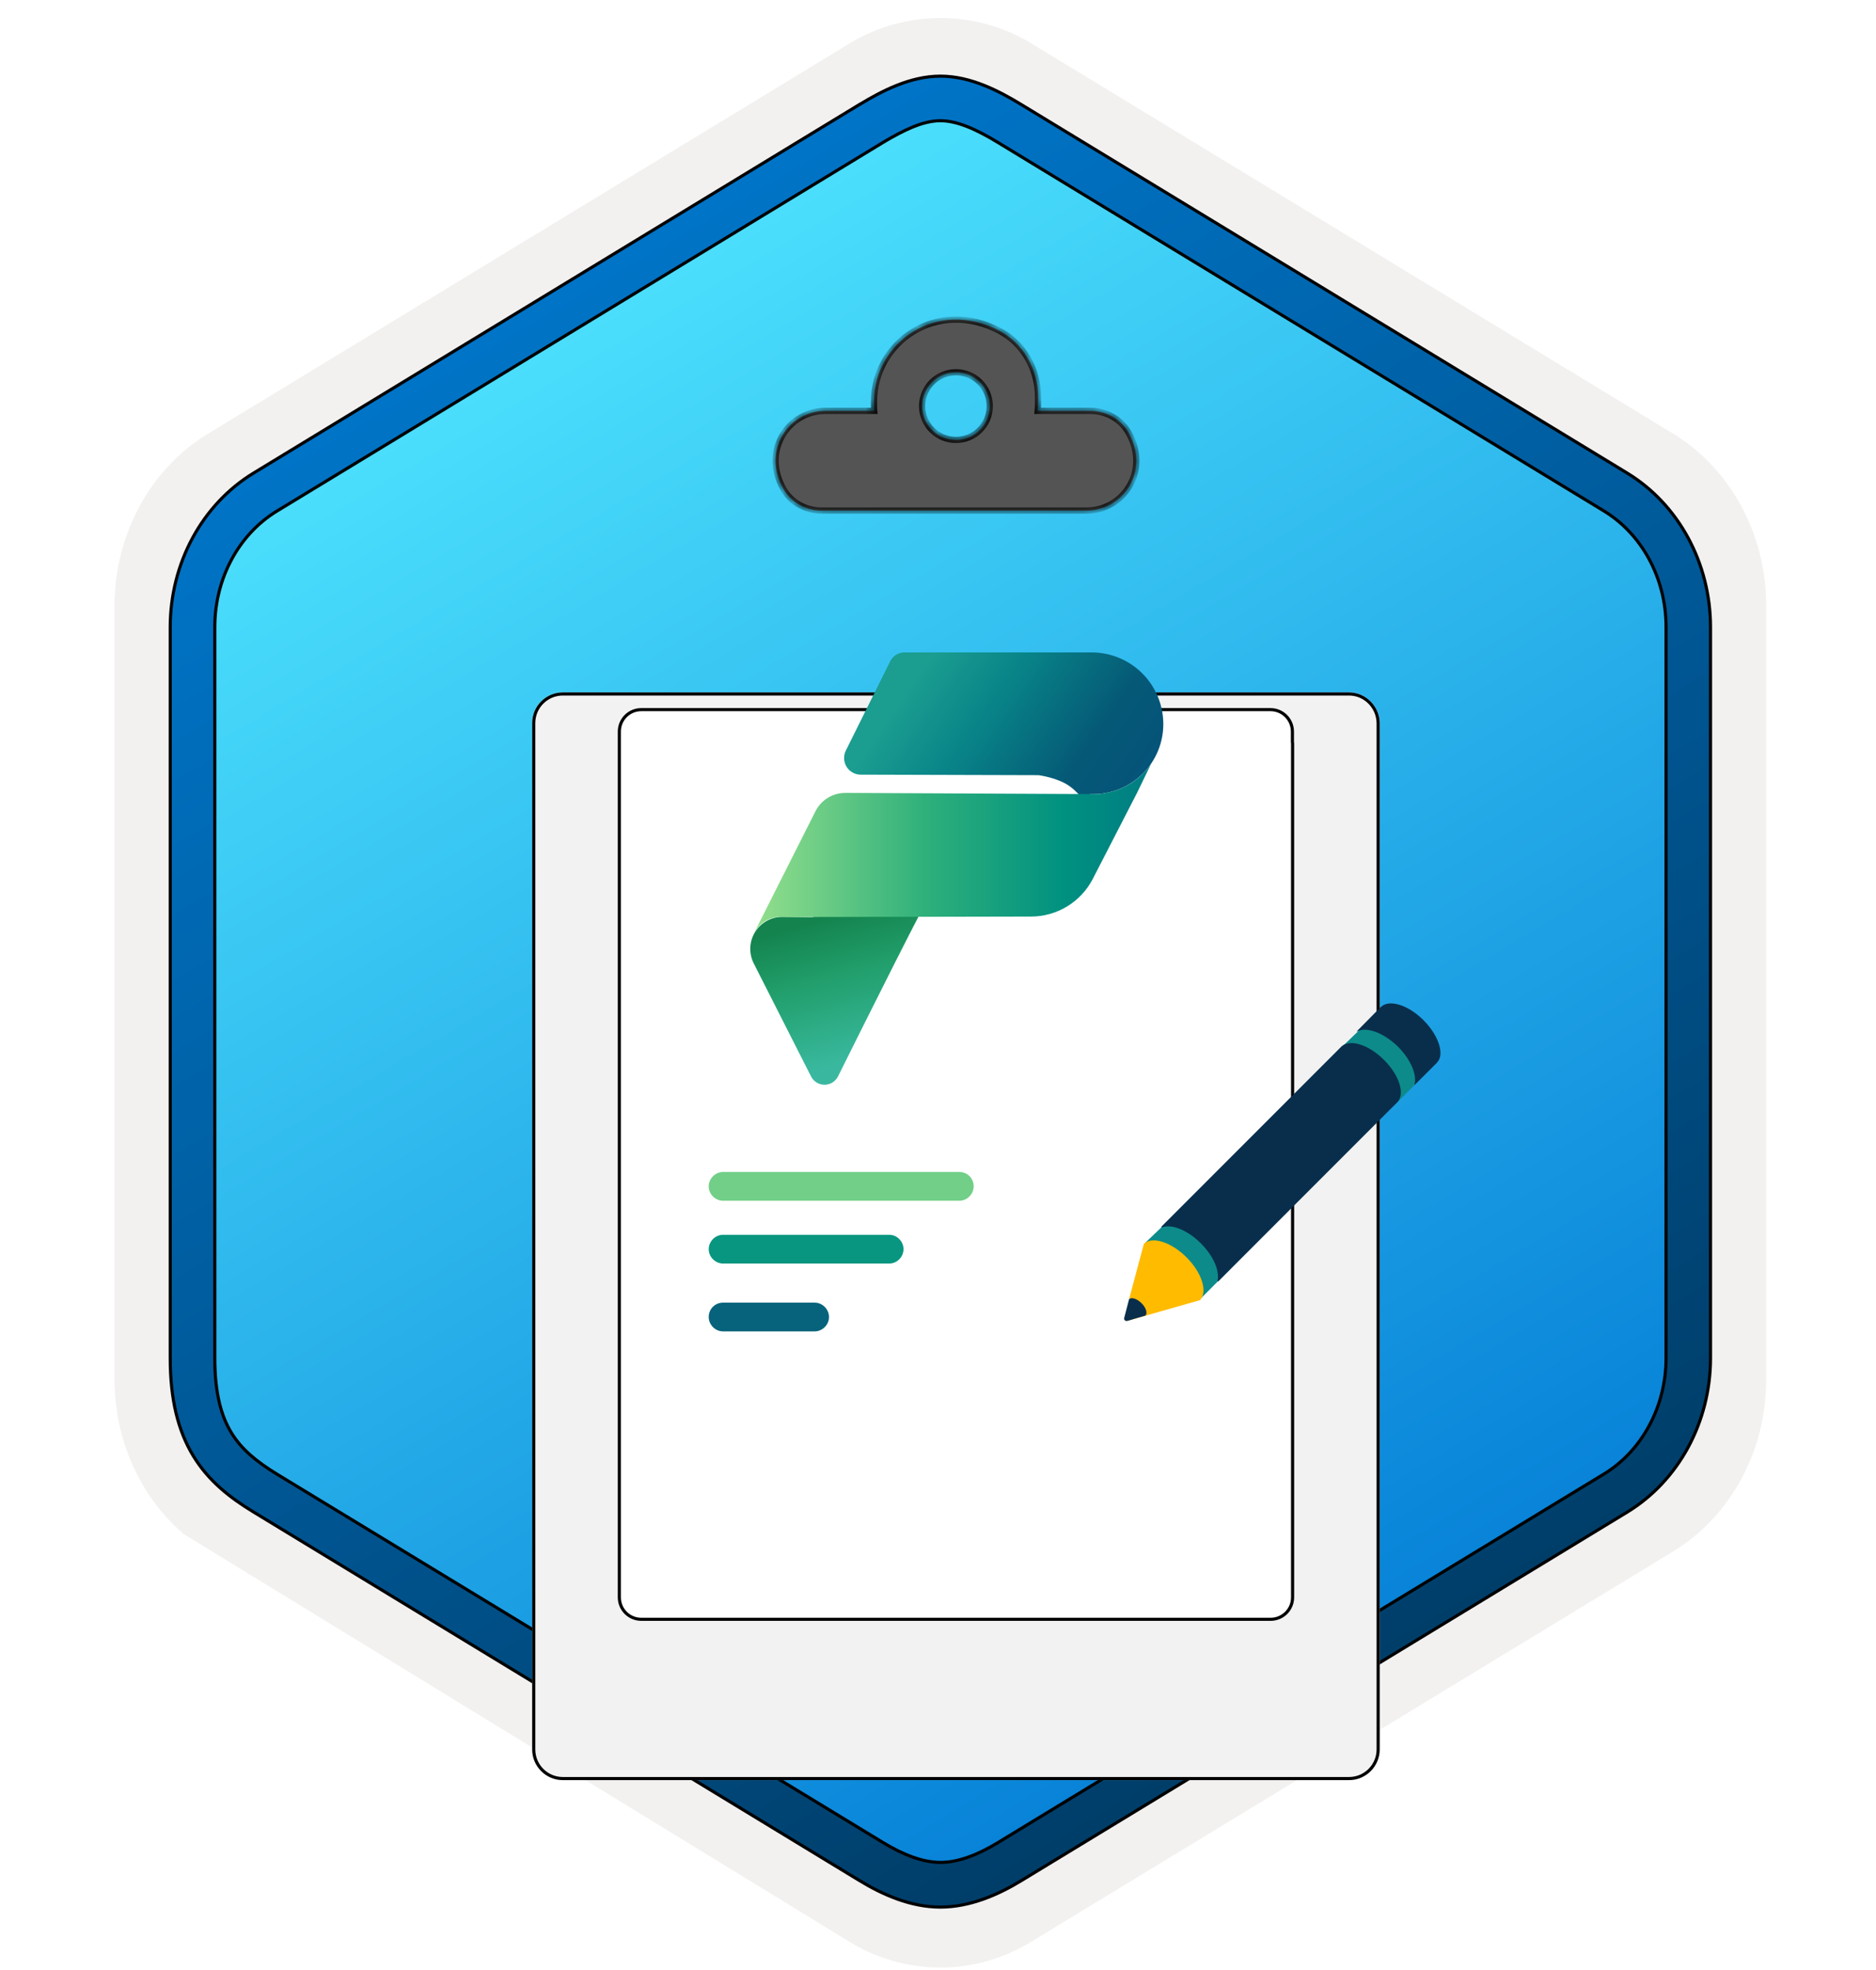 <svg width="181" height="190" viewBox="0 0 181 190" fill="none" xmlns="http://www.w3.org/2000/svg">
<g clip-path="url(#clip0_1535_24884)">
<path d="M90.734 189.742C93.794 189.742 96.804 188.892 99.464 187.272L161.434 149.612C166.974 146.242 170.404 139.912 170.404 133.072V58.362C170.404 51.542 166.974 45.202 161.434 41.822L99.464 4.162C94.134 0.922 87.314 0.942 82.014 4.162L20.044 41.842C14.504 45.212 11.054 51.542 11.054 58.382V133.082C11.054 138.842 13.504 144.262 17.604 147.832V147.862L82.014 187.292C84.654 188.892 87.674 189.742 90.734 189.742ZM91.384 8.692C93.334 8.692 95.814 9.902 97.524 10.952L158.284 48.142C162.034 50.422 164.154 57.022 164.154 61.772L163.524 133.072C163.524 137.822 160.324 142.092 156.574 144.372L96.174 180.752C92.744 182.842 89.954 182.842 86.514 180.752L25.304 144.282C21.554 142.002 18.534 137.802 18.534 133.072V59.432C18.534 54.692 21.264 49.802 25.034 47.512L85.614 10.952C87.314 9.912 89.434 8.692 91.384 8.692Z" fill="#F2F1F0"/>
<path fill-rule="evenodd" clip-rule="evenodd" d="M98.634 12.272C96.184 10.772 93.464 10.022 90.734 10.022C88.004 10.022 85.284 10.782 82.834 12.272L26.704 46.602C21.684 49.672 18.574 55.422 18.574 61.672V129.772C18.574 136.002 21.674 141.772 26.704 144.842L82.834 179.172C85.284 180.672 88.004 181.422 90.734 181.422C93.464 181.422 96.184 180.682 98.634 179.172L154.764 144.842C159.784 141.772 162.894 136.002 162.894 129.772V61.672C162.894 55.442 159.794 49.692 154.764 46.602L98.634 12.272Z" fill="url(#paint0_linear_1535_24884)"/>
<path d="M22.322 138.164L22.322 138.164C21.36 136.594 20.724 134.403 20.724 130.962V60.482C20.724 55.701 23.109 51.481 26.712 49.29L85.171 13.751C87.261 12.5 89.089 11.642 90.734 11.642C92.368 11.642 94.227 12.491 96.286 13.74C96.286 13.74 96.286 13.74 96.286 13.74L154.756 49.28C158.358 51.471 160.744 55.691 160.744 60.472V130.952C160.744 135.723 158.358 139.953 154.756 142.144L96.296 177.684C94.346 178.868 92.454 179.602 90.744 179.602C89.034 179.602 87.142 178.868 85.192 177.684L26.712 142.154C24.711 140.929 23.284 139.744 22.322 138.164ZM98.522 10.074L98.522 10.074C96.41 8.793 93.669 7.342 90.734 7.342C87.805 7.342 85.078 8.786 82.992 10.042H82.982L82.946 10.064L24.476 45.614C24.476 45.614 24.476 45.614 24.476 45.614C19.508 48.633 16.424 54.303 16.424 60.482V130.962C16.424 134.941 17.167 137.96 18.645 140.4L18.646 140.4C20.123 142.829 22.207 144.445 24.476 145.82C24.476 145.82 24.476 145.82 24.476 145.82L82.936 181.36C85.165 182.716 87.864 183.912 90.724 183.912C93.584 183.912 96.292 182.726 98.522 181.37L156.982 145.83C161.949 142.811 165.034 137.141 165.034 130.962V60.482C165.034 54.303 161.949 48.633 156.982 45.614L98.522 10.074Z" fill="url(#paint1_linear_1535_24884)" stroke="black" stroke-width="0.3"/>
<g filter="url(#filter0_ddddd_1535_24884)">
<path d="M130.155 43.774H54.306C52.669 43.774 51.346 45.097 51.346 46.734V145.706C51.346 147.343 52.669 148.666 54.306 148.666H130.155C131.793 148.666 133.116 147.343 133.116 145.706V46.734C133.093 45.097 131.77 43.774 130.155 43.774Z" fill="#F2F2F2"/>
<path d="M54.306 43.924H130.155C131.686 43.924 132.944 45.178 132.966 46.735V145.706C132.966 147.26 131.71 148.516 130.155 148.516H54.306C52.752 148.516 51.496 147.26 51.496 145.706V46.734C51.496 45.18 52.752 43.924 54.306 43.924Z" stroke="black" stroke-width="0.3"/>
</g>
<g filter="url(#filter1_ddddd_1535_24884)">
<path d="M124.846 52.563V51.55C124.846 50.297 123.833 49.284 122.58 49.284H61.87C60.617 49.284 59.604 50.297 59.604 51.55V52.675V53.704V135.042C59.604 136.295 60.617 137.308 61.87 137.308H122.596C123.849 137.308 124.862 136.295 124.862 135.042V52.675C124.862 52.635 124.846 52.603 124.846 52.563Z" fill="white"/>
<path d="M124.696 51.55V52.563C124.696 52.6 124.703 52.632 124.707 52.649L124.707 52.652C124.712 52.672 124.712 52.674 124.712 52.675V135.042C124.712 136.212 123.766 137.158 122.596 137.158H61.87C60.699 137.158 59.754 136.212 59.754 135.042V53.704V52.675V51.55C59.754 50.38 60.699 49.434 61.87 49.434H122.58C123.75 49.434 124.696 50.38 124.696 51.55Z" stroke="black" stroke-width="0.3"/>
</g>
<mask id="path-8-inside-1_1535_24884" fill="white">
<path fill-rule="evenodd" clip-rule="evenodd" d="M100.152 38.278C100.152 35.643 98.77 33.138 96.431 31.904C90.388 28.716 84.327 33.009 84.327 38.72V38.923C84.327 39.162 84.327 39.402 84.346 39.623H79.629C76.092 39.623 73.458 43.436 75.595 47.176C76.35 48.484 77.769 49.239 79.279 49.239H104.832C108.369 49.239 111.003 45.426 108.866 41.686C108.111 40.378 106.692 39.623 105.182 39.623H100.115C100.117 39.607 100.118 39.591 100.119 39.575C100.136 39.353 100.152 39.146 100.152 38.923V38.278ZM95.492 39.163C95.492 40.968 94.036 42.423 92.231 42.423C90.425 42.423 88.97 40.968 88.97 39.163C88.97 37.357 90.425 35.902 92.231 35.902C94.036 35.902 95.492 37.357 95.492 39.163Z"/>
</mask>
<path fill-rule="evenodd" clip-rule="evenodd" d="M100.152 38.278C100.152 35.643 98.77 33.138 96.431 31.904C90.388 28.716 84.327 33.009 84.327 38.72V38.923C84.327 39.162 84.327 39.402 84.346 39.623H79.629C76.092 39.623 73.458 43.436 75.595 47.176C76.35 48.484 77.769 49.239 79.279 49.239H104.832C108.369 49.239 111.003 45.426 108.866 41.686C108.111 40.378 106.692 39.623 105.182 39.623H100.115C100.117 39.607 100.118 39.591 100.119 39.575C100.136 39.353 100.152 39.146 100.152 38.923V38.278ZM95.492 39.163C95.492 40.968 94.036 42.423 92.231 42.423C90.425 42.423 88.97 40.968 88.97 39.163C88.97 37.357 90.425 35.902 92.231 35.902C94.036 35.902 95.492 37.357 95.492 39.163Z" fill="#545454"/>
<path d="M96.431 31.904L96.571 31.638L96.571 31.638L96.431 31.904ZM84.346 39.623V39.923H84.672L84.644 39.598L84.346 39.623ZM75.595 47.176L75.334 47.325L75.335 47.326L75.595 47.176ZM108.866 41.686L109.127 41.537L109.126 41.536L108.866 41.686ZM100.115 39.623L99.816 39.6L99.791 39.923H100.115V39.623ZM100.119 39.575L100.418 39.598L100.418 39.598L100.119 39.575ZM96.291 32.169C98.523 33.347 99.852 35.745 99.852 38.278H100.452C100.452 35.542 99.017 32.929 96.571 31.638L96.291 32.169ZM84.627 38.72C84.627 33.23 90.452 29.089 96.291 32.169L96.571 31.638C90.324 28.343 84.027 32.788 84.027 38.72H84.627ZM84.627 38.923V38.72H84.027V38.923H84.627ZM84.644 39.598C84.627 39.391 84.627 39.165 84.627 38.923H84.027C84.027 39.159 84.027 39.412 84.047 39.648L84.644 39.598ZM79.629 39.923H84.346V39.323H79.629V39.923ZM75.855 47.027C73.834 43.491 76.319 39.923 79.629 39.923V39.323C75.866 39.323 73.081 43.382 75.334 47.325L75.855 47.027ZM79.279 48.939C77.867 48.939 76.552 48.234 75.855 47.026L75.335 47.326C76.148 48.734 77.67 49.539 79.279 49.539V48.939ZM104.832 48.939H79.279V49.539H104.832V48.939ZM108.606 41.835C110.626 45.371 108.142 48.939 104.832 48.939V49.539C108.595 49.539 111.38 45.48 109.127 41.537L108.606 41.835ZM105.182 39.923C106.594 39.923 107.909 40.628 108.606 41.836L109.126 41.536C108.313 40.128 106.791 39.323 105.182 39.323V39.923ZM100.115 39.923H105.182V39.323H100.115V39.923ZM99.82 39.552C99.819 39.568 99.817 39.584 99.816 39.6L100.414 39.646C100.416 39.63 100.417 39.614 100.418 39.598L99.82 39.552ZM99.852 38.923C99.852 39.133 99.837 39.329 99.82 39.552L100.418 39.598C100.435 39.378 100.452 39.159 100.452 38.923H99.852ZM99.852 38.278V38.923H100.452V38.278H99.852ZM92.231 42.723C94.202 42.723 95.792 41.134 95.792 39.163H95.192C95.192 40.802 93.871 42.123 92.231 42.123V42.723ZM88.67 39.163C88.67 41.134 90.26 42.723 92.231 42.723V42.123C90.591 42.123 89.27 40.802 89.27 39.163H88.67ZM92.231 35.602C90.26 35.602 88.67 37.191 88.67 39.163H89.27C89.27 37.523 90.591 36.202 92.231 36.202V35.602ZM95.792 39.163C95.792 37.191 94.202 35.602 92.231 35.602V36.202C93.871 36.202 95.192 37.523 95.192 39.163H95.792Z" fill="black" mask="url(#path-8-inside-1_1535_24884)"/>
<path d="M89.959 85.959C89.779 85.913 83.618 98.249 80.856 103.8C80.734 104.044 80.547 104.249 80.316 104.392C80.084 104.535 79.817 104.61 79.545 104.608C79.272 104.607 79.006 104.53 78.776 104.385C78.545 104.24 78.36 104.033 78.241 103.789L72.722 92.905C72.482 92.432 72.368 91.904 72.391 91.374C72.414 90.843 72.573 90.328 72.853 89.877C73.134 89.426 73.525 89.055 73.991 88.799C74.457 88.544 74.98 88.413 75.511 88.419L78.38 88.45L84.574 86.308L89.959 85.959Z" fill="url(#paint2_linear_1535_24884)"/>
<path d="M85.889 63.769L81.605 72.389C81.484 72.633 81.428 72.904 81.441 73.176C81.454 73.448 81.536 73.712 81.679 73.944C81.822 74.176 82.022 74.367 82.26 74.5C82.497 74.633 82.765 74.704 83.037 74.705L100.199 74.754C100.199 74.754 102.052 74.986 103.209 75.825C104.367 76.665 105.032 77.909 105.032 77.909L105.148 76.578H105.495C107.284 76.578 108.999 75.867 110.264 74.603C111.528 73.338 112.239 71.623 112.239 69.834C112.239 67.999 111.51 66.24 110.213 64.942C108.916 63.645 107.156 62.916 105.321 62.916H87.261C86.975 62.916 86.695 62.996 86.453 63.147C86.211 63.298 86.015 63.513 85.889 63.769Z" fill="url(#paint3_linear_1535_24884)"/>
<path d="M107.043 76.401C106.943 76.425 106.842 76.446 106.742 76.465H106.948L107.043 76.401Z" fill="url(#paint4_linear_1535_24884)"/>
<path d="M107.043 76.401L106.742 76.464C106.334 76.541 105.918 76.58 105.502 76.58L81.547 76.464C80.952 76.464 80.368 76.63 79.862 76.942C79.356 77.254 78.946 77.701 78.679 78.232L72.708 90.068L72.729 90.06C72.958 89.567 73.325 89.15 73.785 88.86C74.245 88.57 74.779 88.418 75.323 88.424L76.9 88.436L99.467 88.39C100.701 88.39 101.912 88.05 102.965 87.407C104.019 86.764 104.875 85.844 105.44 84.746L109.702 76.464L111.033 73.715L111.008 73.731C110.057 75.075 108.647 76.025 107.043 76.401Z" fill="url(#paint5_linear_1535_24884)"/>
<path d="M131.347 99.149L129.224 101.196L134.471 106.64L137.64 103.47L136.609 98.724L131.347 99.149Z" fill="#0D8B8B"/>
<path d="M112.542 117.892L110.419 119.924L115.727 125.352L118.775 122.289L117.759 117.528L112.542 117.892Z" fill="#0D8B8B"/>
<path d="M137.351 98.391C135.881 96.92 134.061 96.344 133.257 97.087H133.242L130.922 99.437C130.907 99.452 130.922 99.482 130.952 99.467C131.832 98.982 133.5 99.589 134.88 100.938C136.123 102.182 136.73 103.668 136.472 104.593C136.472 104.623 136.487 104.638 136.502 104.608L138.625 102.5L138.64 102.485C138.64 102.485 138.64 102.485 138.64 102.47L138.656 102.455C139.399 101.696 138.822 99.877 137.351 98.391Z" fill="#092E4C"/>
<path d="M133.531 102.212C132.075 100.756 130.286 100.18 129.452 100.893L112.059 118.286C112.028 118.316 112.059 118.377 112.104 118.362C113.029 118.013 114.561 118.604 115.865 119.908C117.078 121.121 117.684 122.562 117.472 123.502C117.457 123.548 117.533 123.593 117.563 123.548L134.85 106.261C135.563 105.457 135.002 103.668 133.531 102.212Z" fill="#092E4C"/>
<path d="M114.484 121.258C112.983 119.757 111.148 119.196 110.359 119.954V119.969L108.934 125.292C109.161 125.064 109.298 125.474 109.722 125.898C110.162 126.323 109.995 126.247 109.768 126.475L108.752 127.384L115.773 125.383C116.546 124.594 115.97 122.744 114.484 121.258Z" fill="#FFBB00"/>
<path d="M110.132 125.671C109.707 125.247 109.176 125.065 108.934 125.292L108.464 127.097C108.418 127.279 108.585 127.43 108.752 127.385L110.511 126.869C110.738 126.642 110.571 126.096 110.132 125.671Z" fill="#092E4C"/>
<path d="M92.554 113.02H69.766C68.988 113.02 68.379 113.68 68.379 114.407C68.379 115.185 69.039 115.794 69.766 115.794H92.554C93.333 115.794 93.942 115.134 93.942 114.407C93.942 113.629 93.333 113.02 92.554 113.02Z" fill="#71CF87"/>
<path d="M85.787 119.077H69.766C68.988 119.077 68.379 119.736 68.379 120.464C68.379 121.242 69.039 121.851 69.766 121.851H85.787C86.566 121.851 87.174 121.191 87.174 120.464C87.174 119.736 86.566 119.077 85.787 119.077Z" fill="#089680"/>
<path fill-rule="evenodd" clip-rule="evenodd" d="M69.766 125.62H78.597C79.375 125.62 79.984 126.279 79.984 127.007C79.984 127.785 79.325 128.394 78.597 128.394H69.766C68.988 128.394 68.379 127.734 68.379 127.007C68.379 126.229 68.988 125.62 69.766 125.62Z" fill="#06637B"/>
</g>
<defs>
<filter id="filter0_ddddd_1535_24884" x="46.346" y="42.774" width="91.77" height="122.893" filterUnits="userSpaceOnUse" color-interpolation-filters="sRGB">
<feFlood flood-opacity="0" result="BackgroundImageFix"/>
<feColorMatrix in="SourceAlpha" type="matrix" values="0 0 0 0 0 0 0 0 0 0 0 0 0 0 0 0 0 0 127 0" result="hardAlpha"/>
<feOffset/>
<feColorMatrix type="matrix" values="0 0 0 0 0.055 0 0 0 0 0.09 0 0 0 0 0.145 0 0 0 0.1 0"/>
<feBlend mode="normal" in2="BackgroundImageFix" result="effect1_dropShadow_1535_24884"/>
<feColorMatrix in="SourceAlpha" type="matrix" values="0 0 0 0 0 0 0 0 0 0 0 0 0 0 0 0 0 0 127 0" result="hardAlpha"/>
<feOffset dy="1"/>
<feGaussianBlur stdDeviation="1"/>
<feColorMatrix type="matrix" values="0 0 0 0 0.055 0 0 0 0 0.09 0 0 0 0 0.145 0 0 0 0.1 0"/>
<feBlend mode="normal" in2="effect1_dropShadow_1535_24884" result="effect2_dropShadow_1535_24884"/>
<feColorMatrix in="SourceAlpha" type="matrix" values="0 0 0 0 0 0 0 0 0 0 0 0 0 0 0 0 0 0 127 0" result="hardAlpha"/>
<feOffset dy="3"/>
<feGaussianBlur stdDeviation="1.5"/>
<feColorMatrix type="matrix" values="0 0 0 0 0.055 0 0 0 0 0.09 0 0 0 0 0.145 0 0 0 0.09 0"/>
<feBlend mode="normal" in2="effect2_dropShadow_1535_24884" result="effect3_dropShadow_1535_24884"/>
<feColorMatrix in="SourceAlpha" type="matrix" values="0 0 0 0 0 0 0 0 0 0 0 0 0 0 0 0 0 0 127 0" result="hardAlpha"/>
<feOffset dy="7"/>
<feGaussianBlur stdDeviation="2"/>
<feColorMatrix type="matrix" values="0 0 0 0 0.055 0 0 0 0 0.09 0 0 0 0 0.145 0 0 0 0.05 0"/>
<feBlend mode="normal" in2="effect3_dropShadow_1535_24884" result="effect4_dropShadow_1535_24884"/>
<feColorMatrix in="SourceAlpha" type="matrix" values="0 0 0 0 0 0 0 0 0 0 0 0 0 0 0 0 0 0 127 0" result="hardAlpha"/>
<feOffset dy="12"/>
<feGaussianBlur stdDeviation="2.5"/>
<feColorMatrix type="matrix" values="0 0 0 0 0.055 0 0 0 0 0.09 0 0 0 0 0.145 0 0 0 0.01 0"/>
<feBlend mode="normal" in2="effect4_dropShadow_1535_24884" result="effect5_dropShadow_1535_24884"/>
<feBlend mode="normal" in="SourceGraphic" in2="effect5_dropShadow_1535_24884" result="shape"/>
</filter>
<filter id="filter1_ddddd_1535_24884" x="55.604" y="49.284" width="73.258" height="102.023" filterUnits="userSpaceOnUse" color-interpolation-filters="sRGB">
<feFlood flood-opacity="0" result="BackgroundImageFix"/>
<feColorMatrix in="SourceAlpha" type="matrix" values="0 0 0 0 0 0 0 0 0 0 0 0 0 0 0 0 0 0 127 0" result="hardAlpha"/>
<feOffset/>
<feColorMatrix type="matrix" values="0 0 0 0 0.055 0 0 0 0 0.09 0 0 0 0 0.145 0 0 0 0.1 0"/>
<feBlend mode="normal" in2="BackgroundImageFix" result="effect1_dropShadow_1535_24884"/>
<feColorMatrix in="SourceAlpha" type="matrix" values="0 0 0 0 0 0 0 0 0 0 0 0 0 0 0 0 0 0 127 0" result="hardAlpha"/>
<feOffset dy="1"/>
<feGaussianBlur stdDeviation="0.5"/>
<feColorMatrix type="matrix" values="0 0 0 0 0.055 0 0 0 0 0.09 0 0 0 0 0.145 0 0 0 0.1 0"/>
<feBlend mode="normal" in2="effect1_dropShadow_1535_24884" result="effect2_dropShadow_1535_24884"/>
<feColorMatrix in="SourceAlpha" type="matrix" values="0 0 0 0 0 0 0 0 0 0 0 0 0 0 0 0 0 0 127 0" result="hardAlpha"/>
<feOffset dy="2"/>
<feGaussianBlur stdDeviation="1"/>
<feColorMatrix type="matrix" values="0 0 0 0 0.055 0 0 0 0 0.09 0 0 0 0 0.145 0 0 0 0.09 0"/>
<feBlend mode="normal" in2="effect2_dropShadow_1535_24884" result="effect3_dropShadow_1535_24884"/>
<feColorMatrix in="SourceAlpha" type="matrix" values="0 0 0 0 0 0 0 0 0 0 0 0 0 0 0 0 0 0 127 0" result="hardAlpha"/>
<feOffset dy="6"/>
<feGaussianBlur stdDeviation="1.5"/>
<feColorMatrix type="matrix" values="0 0 0 0 0.055 0 0 0 0 0.09 0 0 0 0 0.145 0 0 0 0.05 0"/>
<feBlend mode="normal" in2="effect3_dropShadow_1535_24884" result="effect4_dropShadow_1535_24884"/>
<feColorMatrix in="SourceAlpha" type="matrix" values="0 0 0 0 0 0 0 0 0 0 0 0 0 0 0 0 0 0 127 0" result="hardAlpha"/>
<feOffset dy="10"/>
<feGaussianBlur stdDeviation="2"/>
<feColorMatrix type="matrix" values="0 0 0 0 0.055 0 0 0 0 0.09 0 0 0 0 0.145 0 0 0 0.01 0"/>
<feBlend mode="normal" in2="effect4_dropShadow_1535_24884" result="effect5_dropShadow_1535_24884"/>
<feBlend mode="normal" in="SourceGraphic" in2="effect5_dropShadow_1535_24884" result="shape"/>
</filter>
<linearGradient id="paint0_linear_1535_24884" x1="50.701" y1="18.986" x2="144.914" y2="177.035" gradientUnits="userSpaceOnUse">
<stop offset="0" stop-color="#50E6FF"/>
<stop offset="0.965" stop-color="#0078D4"/>
</linearGradient>
<linearGradient id="paint1_linear_1535_24884" x1="36.853" y1="4.813" x2="203.531" y2="287.144" gradientUnits="userSpaceOnUse">
<stop stop-color="#007ED8"/>
<stop offset="0.707" stop-color="#002D4C"/>
</linearGradient>
<linearGradient id="paint2_linear_1535_24884" x1="80.944" y1="88.131" x2="84.721" y2="101.547" gradientUnits="userSpaceOnUse">
<stop stop-color="#14834E"/>
<stop offset="0.38" stop-color="#209D69"/>
<stop offset="0.71" stop-color="#2DAC85"/>
<stop offset="1" stop-color="#3AB89F"/>
</linearGradient>
<linearGradient id="paint3_linear_1535_24884" x1="84.285" y1="61.388" x2="113.462" y2="81.576" gradientUnits="userSpaceOnUse">
<stop offset="0.16" stop-color="#1B9D90"/>
<stop offset="0.37" stop-color="#088488"/>
<stop offset="0.65" stop-color="#055976"/>
<stop offset="1" stop-color="#054D7C"/>
</linearGradient>
<linearGradient id="paint4_linear_1535_24884" x1="106.742" y1="76.433" x2="107.043" y2="76.433" gradientUnits="userSpaceOnUse">
<stop stop-color="#94DF8C"/>
<stop offset="0.35" stop-color="#2FB07B"/>
<stop offset="0.71" stop-color="#009180"/>
<stop offset="1" stop-color="#007D83"/>
</linearGradient>
<linearGradient id="paint5_linear_1535_24884" x1="72.708" y1="81.892" x2="111.031" y2="81.892" gradientUnits="userSpaceOnUse">
<stop stop-color="#94DF8C"/>
<stop offset="0.43" stop-color="#2FB07B"/>
<stop offset="0.78" stop-color="#009180"/>
<stop offset="1" stop-color="#007D83"/>
</linearGradient>
<clipPath id="clip0_1535_24884">
<rect width="180" height="190" fill="white" transform="translate(0.548)"/>
</clipPath>
</defs>
</svg>
